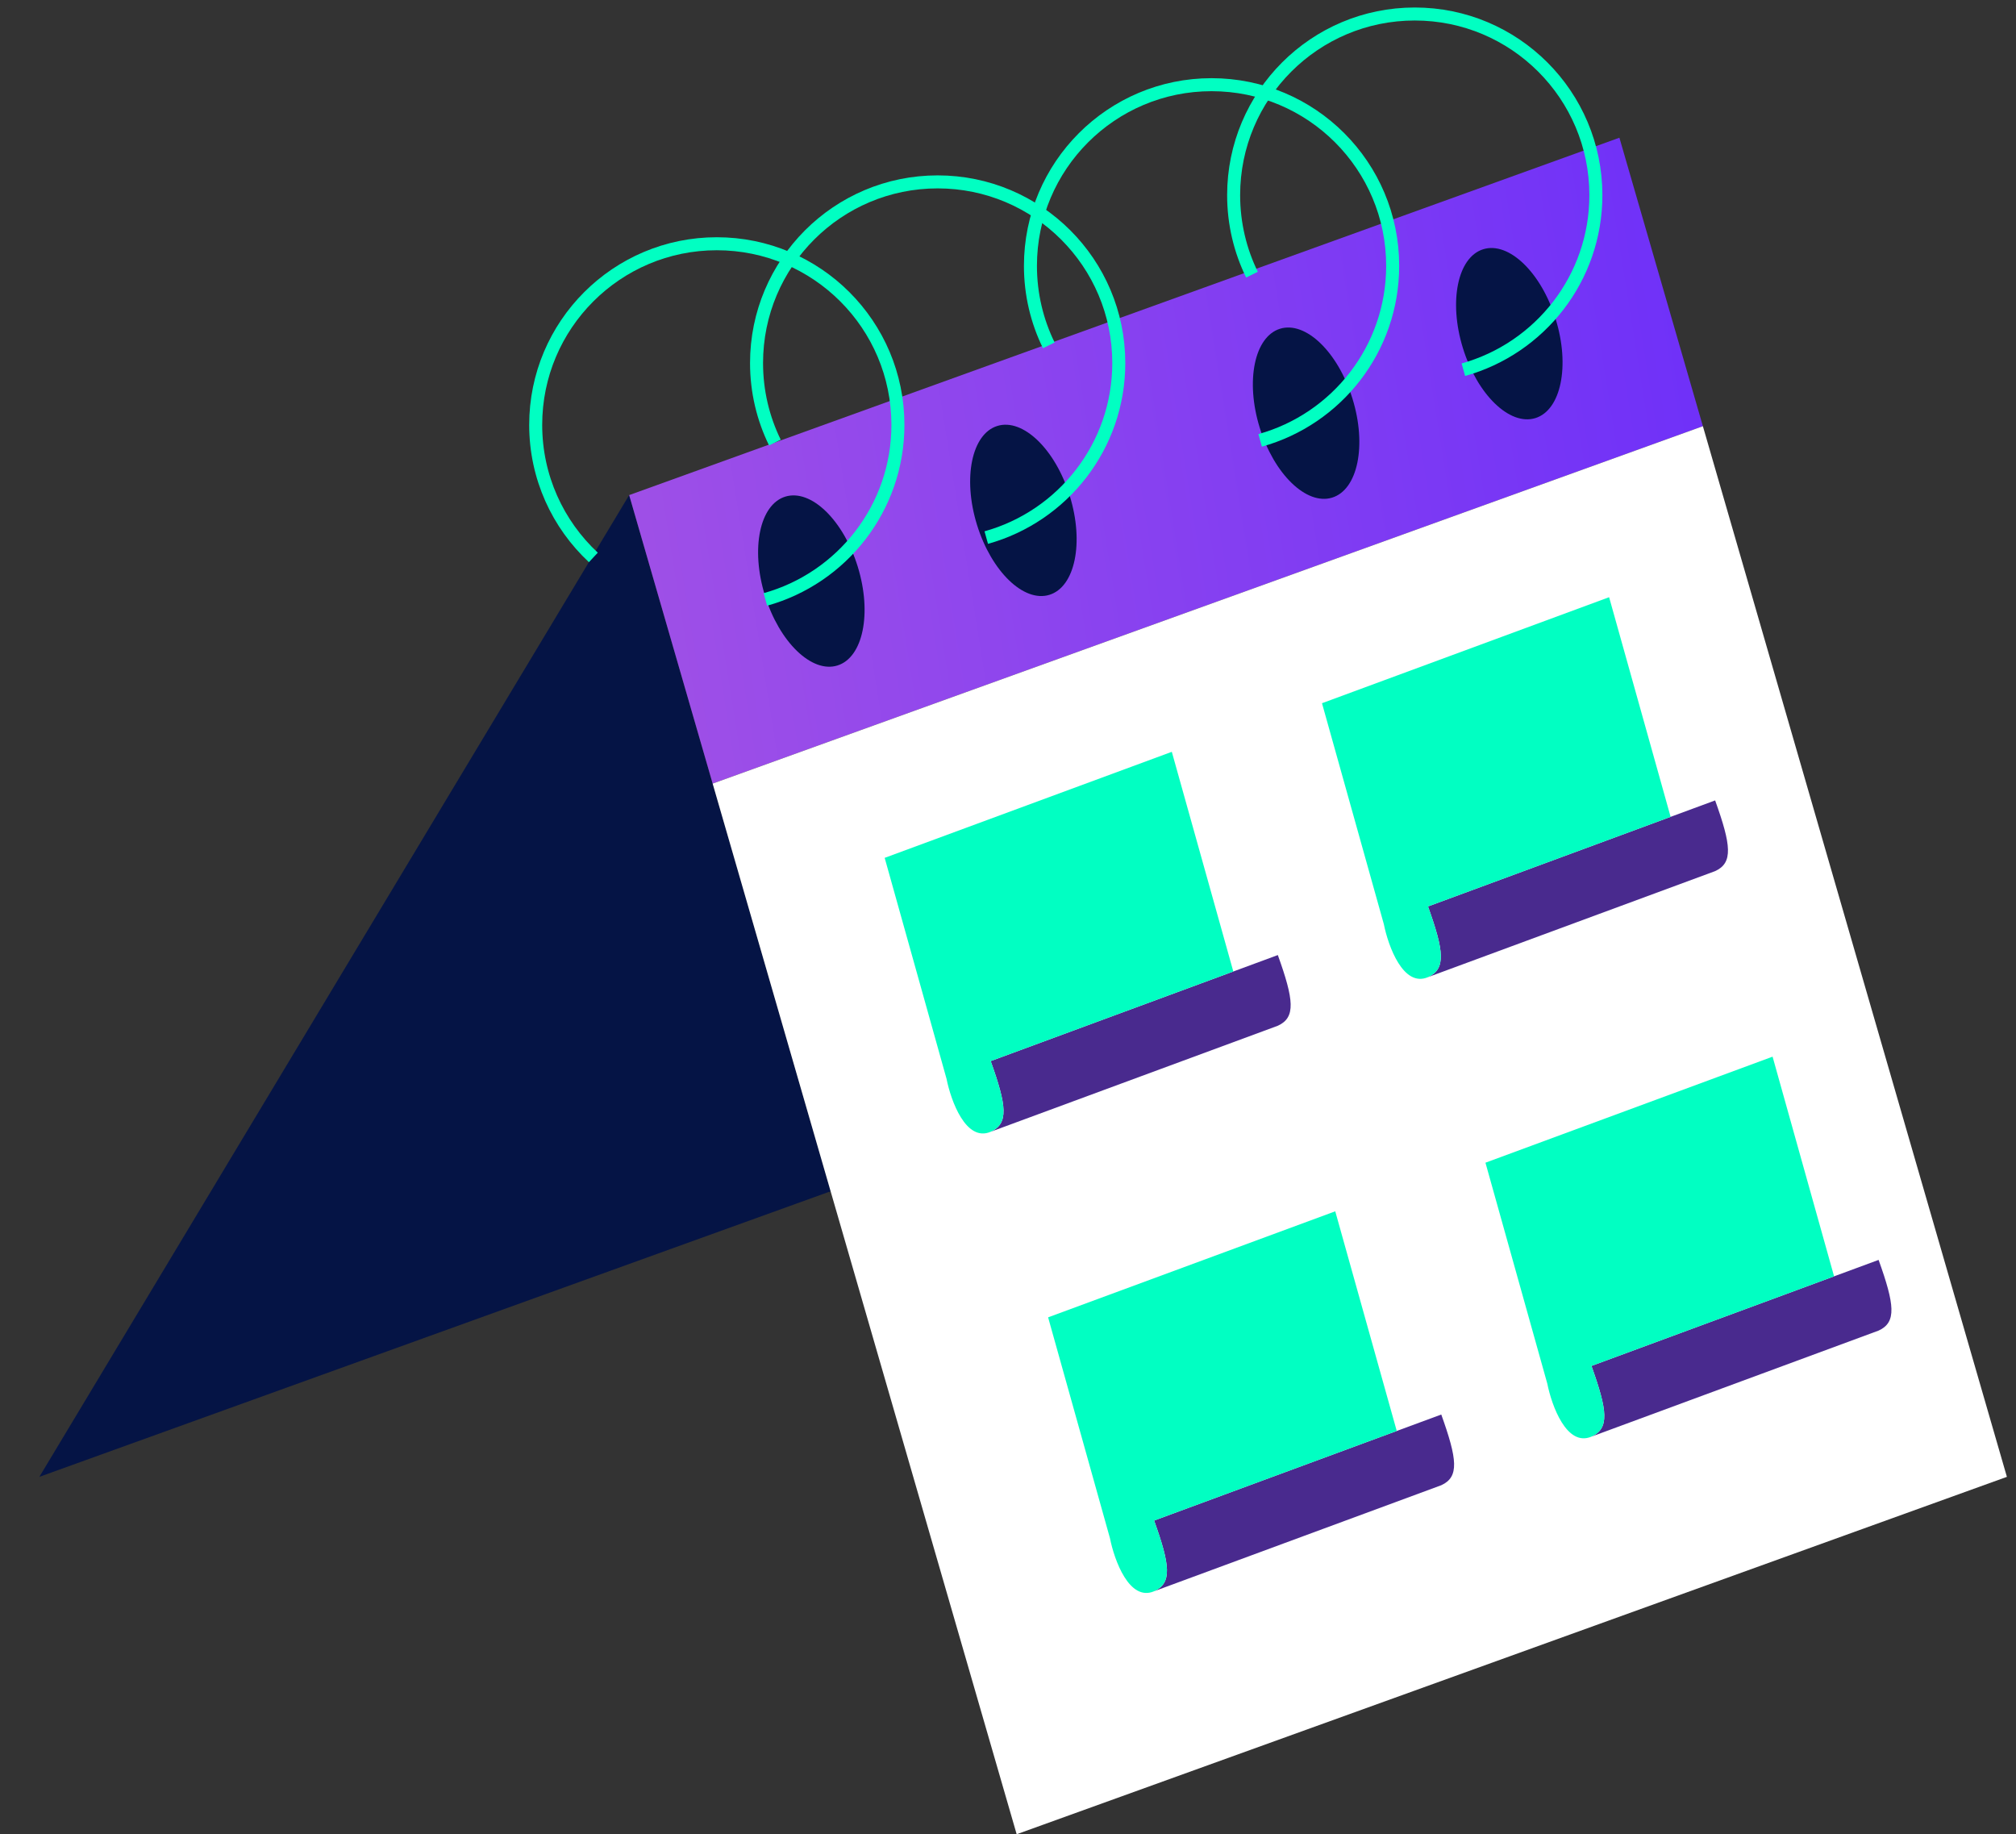 <?xml version="1.0" encoding="UTF-8"?> <svg xmlns="http://www.w3.org/2000/svg" width="144" height="131" viewBox="0 0 144 131" fill="none"><rect x="0" y="0" width="144" height="131" fill="#333333" stroke="none"/><path d="M44.941 35.359L2.811 105.475L59.33 85.079L44.941 35.359Z" fill="#051445"></path><path d="M121.635 30.439L115.672 9.835L44.941 35.359L50.904 55.964L121.635 30.439Z" fill="url(#paint0_linear_259_474)"></path><path d="M72.619 131L143.35 105.475L121.635 30.439L50.904 55.964L59.33 85.079L72.619 131Z" fill="white"></path><path d="M70.764 75.782C71.908 78.975 72.062 80.239 70.764 80.83L91.274 73.257C92.572 72.666 92.418 71.402 91.274 68.209L88.094 69.383L70.764 75.782Z" fill="#492A8E"></path><path d="M83.701 53.694L63.191 61.267L67.609 77.044C67.924 78.621 68.997 81.587 70.764 80.83C72.062 80.239 71.908 78.975 70.764 75.782L88.094 69.383L83.701 53.694Z" fill="#01FFC2"></path><path d="M82.438 108.597C83.582 111.79 83.736 113.055 82.438 113.646L102.948 106.073C104.246 105.482 104.092 104.217 102.948 101.024L99.768 102.198L82.438 108.597Z" fill="#492A8E"></path><path d="M95.375 86.51L74.865 94.083L79.283 109.859C79.598 111.437 80.671 114.403 82.438 113.646C83.736 113.055 83.582 111.79 82.438 108.597L99.768 102.198L95.375 86.51Z" fill="#01FFC2"></path><path d="M102.001 64.738C103.145 67.931 103.298 69.196 102.001 69.787L122.51 62.214C123.808 61.623 123.654 60.358 122.51 57.165L119.33 58.339L102.001 64.738Z" fill="#492A8E"></path><path d="M114.937 42.651L94.428 50.223L98.845 66C99.161 67.578 100.234 70.544 102.001 69.787C103.298 69.196 103.145 67.931 102.001 64.738L119.33 58.339L114.937 42.651Z" fill="#01FFC2"></path><path d="M113.676 97.554C114.82 100.747 114.974 102.011 113.676 102.602L134.186 95.029C135.484 94.438 135.33 93.174 134.186 89.981L131.006 91.155L113.676 97.554Z" fill="#492A8E"></path><path d="M126.613 75.466L106.104 83.039L110.521 98.816C110.837 100.393 111.909 103.359 113.676 102.602C114.974 102.011 114.82 100.747 113.676 97.554L131.006 91.155L126.613 75.466Z" fill="#01FFC2"></path><ellipse cx="57.953" cy="41.499" rx="3.471" ry="6.311" transform="rotate(-17.127 57.953 41.499)" fill="#051445"></ellipse><ellipse cx="73.099" cy="36.451" rx="3.471" ry="6.311" transform="rotate(-17.127 73.099 36.451)" fill="#051445"></ellipse><ellipse cx="93.293" cy="29.509" rx="3.471" ry="6.311" transform="rotate(-17.127 93.293 29.509)" fill="#051445"></ellipse><ellipse cx="107.808" cy="23.83" rx="3.471" ry="6.311" transform="rotate(-17.127 107.808 23.83)" fill="#051445"></ellipse><path d="M54.671 42.811C60.131 41.294 64.137 36.287 64.137 30.345C64.137 23.2 58.345 17.408 51.201 17.408C44.056 17.408 38.264 23.2 38.264 30.345C38.264 34.082 39.848 37.449 42.383 39.811" stroke="#01FFC2" stroke-width="0.929"></path><path d="M70.447 38.393C75.906 36.876 79.913 31.87 79.913 25.927C79.913 18.782 74.121 12.99 66.976 12.99C59.831 12.99 54.039 18.782 54.039 25.927C54.039 27.965 54.51 29.892 55.349 31.607" stroke="#01FFC2" stroke-width="0.929"></path><path d="M90.011 31.451C95.471 29.935 99.477 24.928 99.477 18.985C99.477 11.841 93.685 6.048 86.54 6.048C79.396 6.048 73.603 11.841 73.603 18.985C73.603 21.023 74.075 22.95 74.914 24.665" stroke="#01FFC2" stroke-width="0.929"></path><path d="M104.525 26.403C109.984 24.886 113.991 19.879 113.991 13.937C113.991 6.792 108.199 1 101.054 1C93.909 1 88.117 6.792 88.117 13.937C88.117 15.974 88.588 17.902 89.427 19.616" stroke="#01FFC2" stroke-width="0.929"></path><defs><linearGradient id="paint0_linear_259_474" x1="0.934" y1="121.612" x2="162.01" y2="95.826" gradientUnits="userSpaceOnUse"><stop offset="0.039" stop-color="#BF63D9"></stop><stop offset="0.515" stop-color="#8D45EE"></stop><stop offset="1" stop-color="#5E25FE"></stop></linearGradient></defs></svg> 